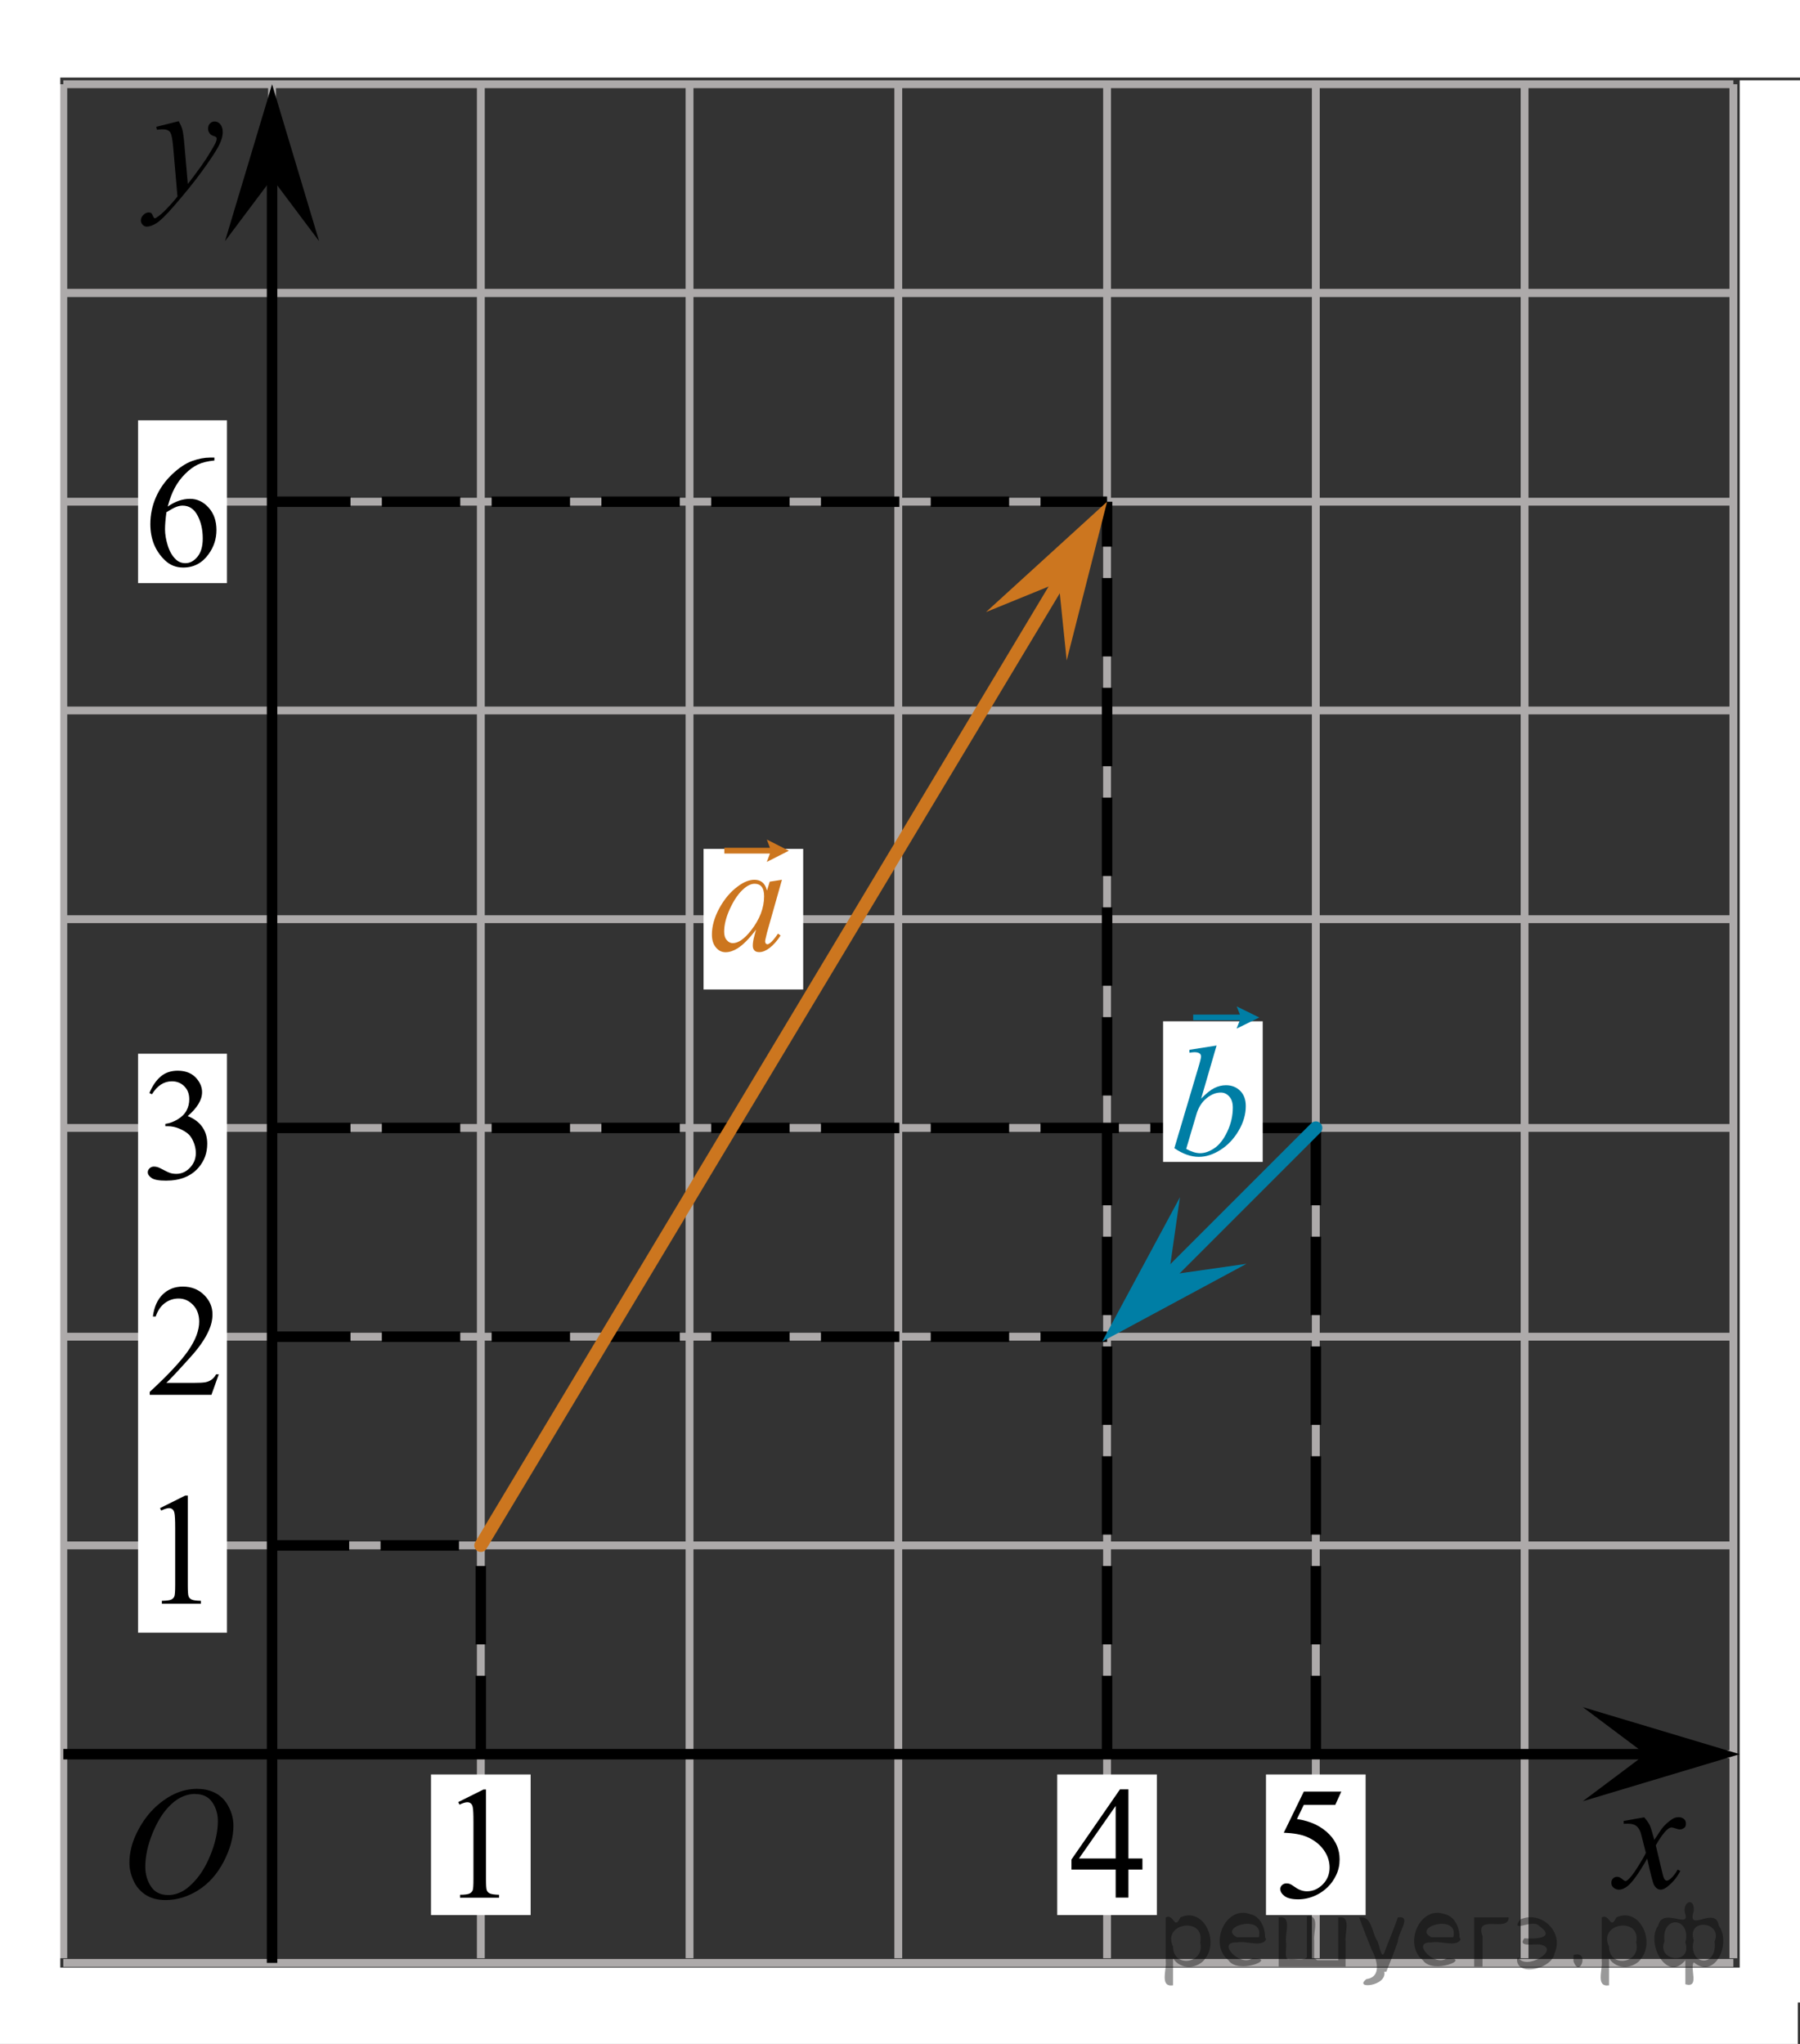 <?xml version="1.0" encoding="utf-8"?>
<!-- Generator: Adobe Illustrator 28.0.0, SVG Export Plug-In . SVG Version: 6.00 Build 0)  -->
<svg version="1.1" id="Слой_1" xmlns="http://www.w3.org/2000/svg" xmlns:xlink="http://www.w3.org/1999/xlink" x="0px" y="0px"
	 width="172.166px" height="195.508px" viewBox="0 0 172.166 195.508" enable-background="new 0 0 172.166 195.508"
	 xml:space="preserve">
<rect x="0" y="0" width="172.166" height="195.508" fill="#333333" stroke="none"/>
<line fill="none" stroke="#ADAAAA" stroke-width="0.75" stroke-miterlimit="10" x1="6.056" y1="8.057" x2="165.793" y2="8.057"/>
<line fill="none" stroke="#ADAAAA" stroke-width="0.75" stroke-miterlimit="10" x1="6.056" y1="28.023" x2="165.793" y2="28.023"/>
<line fill="none" stroke="#ADAAAA" stroke-width="0.75" stroke-miterlimit="10" x1="165.793" y1="187.308" x2="165.793" y2="8.057"/>
<line fill="none" stroke="#ADAAAA" stroke-width="0.75" stroke-miterlimit="10" x1="6.056" y1="28.023" x2="165.793" y2="28.023"/>
<line fill="none" stroke="#ADAAAA" stroke-width="0.75" stroke-miterlimit="10" x1="6.056" y1="47.989" x2="165.793" y2="47.989"/>
<line fill="none" stroke="#ADAAAA" stroke-width="0.75" stroke-miterlimit="10" x1="6.056" y1="67.958" x2="165.793" y2="67.958"/>
<line fill="none" stroke="#ADAAAA" stroke-width="0.75" stroke-miterlimit="10" x1="6.056" y1="87.922" x2="165.793" y2="87.922"/>
<line fill="none" stroke="#ADAAAA" stroke-width="0.75" stroke-miterlimit="10" x1="6.056" y1="107.889" x2="165.793" y2="107.889"/>
<line fill="none" stroke="#ADAAAA" stroke-width="0.75" stroke-miterlimit="10" x1="6.056" y1="127.857" x2="165.793" y2="127.857"/>
<line fill="none" stroke="#ADAAAA" stroke-width="0.75" stroke-miterlimit="10" x1="6.056" y1="147.821" x2="165.793" y2="147.821"/>
<line fill="none" stroke="#ADAAAA" stroke-width="0.75" stroke-miterlimit="10" x1="6.056" y1="167.79" x2="165.793" y2="167.79"/>
<line fill="none" stroke="#ADAAAA" stroke-width="0.75" stroke-miterlimit="10" x1="6.056" y1="187.756" x2="165.793" y2="187.756"/>
<line fill="none" stroke="#ADAAAA" stroke-width="0.75" stroke-miterlimit="10" x1="6.056" y1="187.308" x2="6.056" y2="8.057"/>
<line fill="none" stroke="#ADAAAA" stroke-width="0.75" stroke-miterlimit="10" x1="26.022" y1="187.308" x2="26.022" y2="8.057"/>
<line fill="none" stroke="#ADAAAA" stroke-width="0.75" stroke-miterlimit="10" x1="45.99" y1="187.308" x2="45.99" y2="8.057"/>
<line fill="none" stroke="#ADAAAA" stroke-width="0.75" stroke-miterlimit="10" x1="65.953" y1="187.308" x2="65.953" y2="8.057"/>
<line fill="none" stroke="#ADAAAA" stroke-width="0.75" stroke-miterlimit="10" x1="85.919" y1="187.308" x2="85.919" y2="8.057"/>
<line fill="none" stroke="#ADAAAA" stroke-width="0.75" stroke-miterlimit="10" x1="105.889" y1="187.308" x2="105.889" y2="8.057"/>
<line fill="none" stroke="#ADAAAA" stroke-width="0.75" stroke-miterlimit="10" x1="125.854" y1="187.308" x2="125.854" y2="8.057"/>
<line fill="none" stroke="#ADAAAA" stroke-width="0.75" stroke-miterlimit="10" x1="145.823" y1="187.308" x2="145.823" y2="8.057"/>
<line fill="none" stroke="#000000" stroke-miterlimit="10" x1="6.056" y1="167.79" x2="160.979" y2="167.79"/>
<line fill="none" stroke="#000000" stroke-miterlimit="10" x1="26.022" y1="15.562" x2="26.022" y2="187.756"/>
<rect x="41.225" y="169.731" fill="#FFFFFF" width="9.53" height="13.447"/>
<g>
	<g>
		<g>
			<defs>
				<rect id="SVGID_1_" x="9.388" y="167.553" width="16.51" height="18.15"/>
			</defs>
			<clipPath id="SVGID_00000026132021704355093750000001376712568722022290_">
				<use xlink:href="#SVGID_1_"  overflow="visible"/>
			</clipPath>
			<g clip-path="url(#SVGID_00000026132021704355093750000001376712568722022290_)">
				<g>
					<path d="M18.918,171.113c0.67,0,1.25,0.15,1.77,0.44c0.51,0.29,0.91,0.72,1.2,1.3c0.29,0.57,0.44,1.17,0.44,1.78
						c0,1.09-0.31,2.23-0.93,3.43c-0.62,1.2-1.44,2.11-2.44,2.74s-2.04,0.94-3.12,0.94c-0.77,0-1.42-0.17-1.94-0.52
						s-0.9-0.81-1.15-1.38s-0.37-1.12-0.37-1.66c0-0.95,0.23-1.89,0.68-2.82c0.45-0.93,0.99-1.7,1.61-2.32s1.29-1.1,2-1.44
						c0.71-0.34,1.46-0.5,2.26-0.5L18.918,171.113z M18.668,171.593c-0.49,0-0.97,0.12-1.44,0.37s-0.94,0.65-1.4,1.21
						c-0.46,0.56-0.88,1.3-1.25,2.21c-0.45,1.12-0.68,2.18-0.68,3.17c0,0.71,0.18,1.34,0.54,1.89s0.91,0.82,1.65,0.82
						c0.45,0,0.89-0.11,1.32-0.34c0.43-0.22,0.88-0.61,1.35-1.15c0.59-0.68,1.08-1.56,1.48-2.62c0.4-1.06,0.6-2.05,0.6-2.97
						c0-0.68-0.18-1.28-0.54-1.8c-0.36-0.52-0.9-0.78-1.62-0.78L18.668,171.593z"/>
				</g>
			</g>
		</g>
	</g>
</g>
<g>
	<g>
		<g>
			<defs>
				
					<rect id="SVGID_00000017488667422603262600000002958474008809417143_" x="151.392" y="170.838" width="12.35" height="13.87"/>
			</defs>
			<clipPath id="SVGID_00000101811901689745072430000011451712368233526434_">
				<use xlink:href="#SVGID_00000017488667422603262600000002958474008809417143_"  overflow="visible"/>
			</clipPath>
			<g clip-path="url(#SVGID_00000101811901689745072430000011451712368233526434_)">
				<g>
					<path d="M157.242,173.808c0.24,0.26,0.42,0.52,0.55,0.77c0.09,0.18,0.23,0.65,0.44,1.41l0.65-0.98
						c0.17-0.24,0.38-0.47,0.63-0.68c0.25-0.22,0.46-0.36,0.65-0.44c0.12-0.05,0.25-0.07,0.39-0.07c0.21,0,0.38,0.06,0.51,0.17
						c0.13,0.11,0.19,0.25,0.19,0.42c0,0.19-0.04,0.32-0.11,0.39c-0.14,0.12-0.29,0.19-0.47,0.19c-0.1,0-0.21-0.02-0.33-0.07
						c-0.23-0.08-0.39-0.12-0.46-0.12c-0.12,0-0.26,0.07-0.42,0.21c-0.3,0.26-0.67,0.76-1.09,1.5l0.61,2.56
						c0.09,0.39,0.17,0.63,0.24,0.7c0.06,0.08,0.13,0.12,0.19,0.12c0.1,0,0.22-0.06,0.36-0.17c0.27-0.23,0.5-0.53,0.69-0.89
						l0.26,0.13c-0.31,0.59-0.7,1.07-1.18,1.46c-0.27,0.22-0.5,0.33-0.69,0.33c-0.28,0-0.49-0.16-0.66-0.47
						c-0.1-0.19-0.32-1.03-0.64-2.5c-0.77,1.35-1.38,2.21-1.84,2.6c-0.3,0.25-0.59,0.37-0.87,0.37c-0.2,0-0.38-0.07-0.54-0.22
						c-0.12-0.11-0.18-0.26-0.18-0.44c0-0.16,0.05-0.3,0.16-0.41s0.24-0.16,0.4-0.16c0.16,0,0.32,0.08,0.5,0.24
						c0.13,0.11,0.23,0.17,0.29,0.17s0.14-0.04,0.23-0.12c0.23-0.19,0.55-0.6,0.94-1.22s0.66-1.08,0.78-1.36
						c-0.3-1.21-0.47-1.84-0.49-1.91c-0.11-0.32-0.26-0.55-0.44-0.68c-0.18-0.13-0.45-0.2-0.8-0.2c-0.11,0-0.24,0-0.39,0.01v-0.27
						l1.97-0.35L157.242,173.808z"/>
				</g>
			</g>
		</g>
	</g>
</g>
<rect x="13.207" y="40.204" fill="#FFFFFF" width="8.501" height="15.572"/>
<rect x="101.121" y="169.731" fill="#FFFFFF" width="9.53" height="13.447"/>
<rect x="13.207" y="100.79" fill="#FFFFFF" width="8.501" height="55.38"/>
<polygon points="157.392,167.79 151.392,163.29 166.402,167.79 151.392,172.29 "/>
<polygon points="26.022,17.067 21.522,23.067 26.022,8.057 30.522,23.067 "/>
<g>
	<g>
		<g>
			<defs>
				<rect id="SVGID_00000076589960673431577200000018094246574619229351_" x="11.463" y="119.505" width="12.36" height="16.7"/>
			</defs>
			<clipPath id="SVGID_00000069397814862396092930000017516202007996197504_">
				<use xlink:href="#SVGID_00000076589960673431577200000018094246574619229351_"  overflow="visible"/>
			</clipPath>
			<g clip-path="url(#SVGID_00000069397814862396092930000017516202007996197504_)">
				<g>
					<path d="M20.923,131.465l-0.7,1.95h-5.9v-0.28c1.74-1.6,2.96-2.91,3.67-3.93c0.71-1.02,1.06-1.95,1.06-2.79
						c0-0.64-0.19-1.17-0.58-1.59c-0.39-0.41-0.85-0.62-1.39-0.62c-0.49,0-0.93,0.15-1.32,0.44s-0.68,0.72-0.87,1.28h-0.27
						c0.12-0.92,0.44-1.63,0.95-2.12c0.51-0.49,1.14-0.74,1.91-0.74c0.81,0,1.49,0.26,2.03,0.79c0.54,0.53,0.81,1.15,0.81,1.87
						c0,0.51-0.12,1.03-0.35,1.54c-0.36,0.81-0.95,1.66-1.77,2.56c-1.22,1.36-1.99,2.17-2.29,2.45h2.61c0.53,0,0.9-0.02,1.12-0.06
						c0.21-0.04,0.41-0.12,0.58-0.24s0.32-0.29,0.45-0.52h0.27l0,0L20.923,131.465z"/>
				</g>
			</g>
		</g>
	</g>
</g>
<line fill="none" stroke="#000000" stroke-miterlimit="10" stroke-dasharray="7.5,3" x1="26.022" y1="107.889" x2="125.854" y2="107.889"/>
<line fill="none" stroke="#000000" stroke-miterlimit="10" stroke-dasharray="7.5,3" x1="105.889" y1="167.79" x2="105.889" y2="47.989"/>
<line fill="none" stroke="#000000" stroke-miterlimit="10" stroke-dasharray="7.5,3" x1="26.022" y1="47.989" x2="105.889" y2="47.989"/>
<g>
	<g>
		<g>
			<g>
				<g>
					<g>
						<g>
							<g>
								<g>
									<g>
										<g>
											<g>
												<g>
													<g>
														<g>
															<g>
																<g>
																	<g>
																		<g>
																			<g>
																				<g>
																					<g>
																						<g>
																							<defs>
																								
																									<rect id="SVGID_00000164505044252749309390000008608634676414633900_" x="11.462" y="98.849" width="12.362" height="18.08"/>
																							</defs>
																							<clipPath id="SVGID_00000069390963707369282920000015000303428394227346_">
																								<use xlink:href="#SVGID_00000164505044252749309390000008608634676414633900_"  overflow="visible"/>
																							</clipPath>
																							<g clip-path="url(#SVGID_00000069390963707369282920000015000303428394227346_)">
																								<g enable-background="new    ">
																									<path d="M14.289,104.55c0.286-0.682,0.646-1.209,1.081-1.58
																										c0.435-0.37,0.978-0.556,1.627-0.556c0.802,0,1.417,0.264,1.844,0.791
																										c0.325,0.394,0.487,0.815,0.487,1.263c0,0.737-0.458,1.499-1.373,2.285
																										c0.615,0.244,1.08,0.593,1.395,1.046s0.472,0.986,0.472,1.599
																										c0,0.876-0.275,1.636-0.826,2.278c-0.718,0.836-1.759,1.255-3.121,1.255
																										c-0.674,0-1.132-0.085-1.376-0.254c-0.244-0.17-0.365-0.352-0.365-0.546
																										c0-0.144,0.058-0.272,0.173-0.381s0.255-0.164,0.417-0.164c0.123,0,0.248,0.019,0.377,0.06
																										c0.084,0.025,0.273,0.116,0.568,0.273c0.295,0.157,0.499,0.25,0.612,0.28
																										c0.182,0.055,0.377,0.082,0.583,0.082c0.501,0,0.938-0.196,1.31-0.59
																										c0.371-0.394,0.557-0.859,0.557-1.397c0-0.394-0.086-0.777-0.258-1.15
																										c-0.128-0.279-0.268-0.49-0.42-0.635c-0.212-0.199-0.502-0.38-0.871-0.542
																										c-0.369-0.161-0.745-0.242-1.129-0.242H15.816v-0.225c0.389-0.05,0.778-0.191,1.169-0.426
																										c0.391-0.233,0.675-0.516,0.852-0.844c0.177-0.329,0.266-0.69,0.266-1.083
																										c0-0.513-0.158-0.928-0.476-1.244c-0.317-0.315-0.712-0.474-1.184-0.474
																										c-0.763,0-1.399,0.413-1.911,1.239L14.289,104.55z"/>
																								</g>
																							</g>
																						</g>
																					</g>
																				</g>
																			</g>
																		</g>
																	</g>
																</g>
															</g>
														</g>
													</g>
												</g>
											</g>
										</g>
									</g>
								</g>
							</g>
						</g>
					</g>
				</g>
			</g>
		</g>
	</g>
</g>
<g>
	<g>
		<g>
			<g>
				<g>
					<g>
						<g>
							<g>
								<g>
									<g>
										<g>
											<g>
												<g>
													<defs>
														
															<rect id="SVGID_00000075127903839662216550000013472198277037587093_" x="12.692" y="139.471" width="9.53" height="16.699"/>
													</defs>
													<clipPath id="SVGID_00000015349804316282741540000017178892509131907481_">
														<use xlink:href="#SVGID_00000075127903839662216550000013472198277037587093_"  overflow="visible"/>
													</clipPath>
													<g clip-path="url(#SVGID_00000015349804316282741540000017178892509131907481_)">
														<g enable-background="new    ">
															<path d="M15.307,144.255l2.413-1.203h0.241v8.558c0,0.568,0.023,0.922,0.07,1.062
																c0.046,0.14,0.143,0.246,0.289,0.321c0.146,0.074,0.444,0.117,0.893,0.127v0.276h-3.73v-0.276
																c0.468-0.01,0.77-0.051,0.907-0.123c0.137-0.072,0.231-0.17,0.285-0.292s0.081-0.487,0.081-1.095
																v-5.471c0-0.737-0.024-1.211-0.073-1.42c-0.034-0.16-0.096-0.277-0.186-0.352
																c-0.09-0.075-0.199-0.112-0.325-0.112c-0.181,0-0.432,0.077-0.753,0.231L15.307,144.255z"/>
														</g>
													</g>
												</g>
											</g>
										</g>
									</g>
								</g>
							</g>
						</g>
					</g>
				</g>
			</g>
		</g>
	</g>
</g>
<line fill="none" stroke="#000000" stroke-miterlimit="10" stroke-dasharray="7.5,3" x1="45.99" y1="167.79" x2="45.99" y2="147.821"/>
<g>
	<g>
		<defs>
			<rect id="SVGID_00000133488894414669395750000002073476878004266429_" x="99.711" y="167.588" width="12.36" height="16.7"/>
		</defs>
		<clipPath id="SVGID_00000075884971542880313940000017772573594241975200_">
			<use xlink:href="#SVGID_00000133488894414669395750000002073476878004266429_"  overflow="visible"/>
		</clipPath>
		<g clip-path="url(#SVGID_00000075884971542880313940000017772573594241975200_)">
			<g>
				<path d="M109.271,177.768v1.06h-1.34v2.68h-1.22v-2.68h-4.23v-0.96l4.64-6.71h0.81v6.61L109.271,177.768L109.271,177.768z
					 M106.711,177.768v-5.03l-3.51,5.03H106.711z"/>
			</g>
		</g>
	</g>
</g>
<g>
	<g>
		<defs>
			<rect id="SVGID_00000091700702670186761850000005195102410272075666_" x="41.225" y="167.588" width="9.53" height="16.7"/>
		</defs>
		<clipPath id="SVGID_00000065053734716189696740000017603511896447386041_">
			<use xlink:href="#SVGID_00000091700702670186761850000005195102410272075666_"  overflow="visible"/>
		</clipPath>
		<g clip-path="url(#SVGID_00000065053734716189696740000017603511896447386041_)">
			<g>
				<path d="M43.835,172.368l2.41-1.2h0.24v8.56c0,0.57,0.02,0.92,0.07,1.06s0.14,0.25,0.29,0.32s0.44,0.12,0.89,0.13v0.28h-3.73
					v-0.28c0.47,0,0.77-0.05,0.91-0.12s0.23-0.17,0.29-0.29s0.08-0.49,0.08-1.09v-5.47c0-0.74-0.02-1.21-0.07-1.42
					c-0.03-0.16-0.1-0.28-0.19-0.35c-0.09-0.08-0.2-0.11-0.33-0.11c-0.18,0-0.43,0.08-0.75,0.23l-0.11-0.23
					C43.835,172.388,43.835,172.368,43.835,172.368z"/>
			</g>
		</g>
	</g>
</g>
<line fill="none" stroke="#000000" stroke-miterlimit="10" stroke-dasharray="7.5,3" x1="26.022" y1="127.857" x2="105.891" y2="127.857"/>
<line fill="none" stroke="#000000" stroke-miterlimit="10" stroke-dasharray="7.5,3" x1="125.857" y1="167.79" x2="125.857" y2="107.541"/>
<rect x="111.246" y="97.69" fill="#FFFFFF" width="9.53" height="13.447"/>
<g>
	<g>
		<g>
			<defs>
				<rect id="SVGID_00000007428177785240845850000010390795959864916111_" x="109.826" y="92.645" width="14.02" height="21.94"/>
			</defs>
			<clipPath id="SVGID_00000050626594164362985860000001832459233701421455_">
				<use xlink:href="#SVGID_00000007428177785240845850000010390795959864916111_"  overflow="visible"/>
			</clipPath>
			<g clip-path="url(#SVGID_00000050626594164362985860000001832459233701421455_)">
				<g>
					<path fill="#007EA5" d="M116.366,99.995l-1.48,5.09c0.48-0.49,0.9-0.83,1.26-1.01s0.73-0.27,1.12-0.27
						c0.55,0,1,0.18,1.36,0.54s0.53,0.84,0.53,1.46c0,0.79-0.23,1.58-0.69,2.36s-1.04,1.39-1.74,1.83s-1.38,0.66-2.06,0.66
						c-0.76,0-1.54-0.28-2.34-0.83l2.29-7.71c0.18-0.59,0.26-0.94,0.26-1.05c0-0.13-0.04-0.22-0.12-0.29
						c-0.12-0.09-0.29-0.13-0.51-0.13c-0.11,0-0.27,0.02-0.48,0.05v-0.28l2.61-0.41L116.366,99.995z M113.456,109.895
						c0.5,0.27,0.94,0.41,1.33,0.41c0.44,0,0.9-0.16,1.37-0.48s0.89-0.85,1.24-1.6s0.52-1.51,0.52-2.28c0-0.45-0.11-0.81-0.34-1.06
						c-0.23-0.26-0.5-0.38-0.81-0.38c-0.47,0-0.92,0.18-1.37,0.55s-0.77,0.88-0.96,1.53
						C114.436,106.585,113.456,109.895,113.456,109.895z"/>
				</g>
			</g>
		</g>
	</g>
	<g>
		<g>
			<defs>
				<rect id="SVGID_00000057110592333723994320000014035835489098903462_" x="109.826" y="92.645" width="14.02" height="21.94"/>
			</defs>
			<clipPath id="SVGID_00000045610813129999162840000017041598756360119190_">
				<use xlink:href="#SVGID_00000057110592333723994320000014035835489098903462_"  overflow="visible"/>
			</clipPath>
			<g clip-path="url(#SVGID_00000045610813129999162840000017041598756360119190_)">
				<g>
					<path fill="#007EA5" d="M118.286,98.365l0.31-0.78h-4.47v-0.54h4.47l-0.31-0.78l2.16,1.06l-2.16,1.06V98.365z"/>
				</g>
			</g>
		</g>
	</g>
</g>
<line fill="none" stroke="#000000" stroke-miterlimit="10" stroke-dasharray="7.5,3" x1="25.898" y1="147.821" x2="45.99" y2="147.821"/>
<line fill="none" stroke="#CC761F" stroke-width="1.25" stroke-linecap="round" stroke-linejoin="round" stroke-miterlimit="10" x1="45.99" y1="147.821" x2="103.129" y2="52.593"/>
<line fill="none" stroke="#007EA5" stroke-width="1.25" stroke-linecap="round" stroke-linejoin="round" stroke-miterlimit="10" x1="107.719" y1="126.026" x2="125.854" y2="107.889"/>
<rect x="67.293" y="81.198" fill="#FFFFFF" width="9.53" height="13.447"/>
<g>
	<g>
		<g>
			<defs>
				<rect id="SVGID_00000096035374737603955880000005782209661315410573_" x="65.224" y="76.993" width="13.67" height="18.08"/>
			</defs>
			<clipPath id="SVGID_00000078009122940427086580000000408706193554613675_">
				<use xlink:href="#SVGID_00000096035374737603955880000005782209661315410573_"  overflow="visible"/>
			</clipPath>
			<g clip-path="url(#SVGID_00000078009122940427086580000000408706193554613675_)">
				<g>
					<path fill="#CC761F" d="M74.793,84.143l-1.43,5.06l-0.16,0.68c-0.01,0.06-0.02,0.12-0.02,0.16c0,0.08,0.02,0.15,0.07,0.21
						c0.04,0.04,0.09,0.07,0.15,0.07c0.06,0,0.15-0.04,0.25-0.12c0.19-0.14,0.45-0.44,0.76-0.9l0.25,0.18
						c-0.34,0.52-0.69,0.91-1.04,1.18s-0.69,0.41-0.99,0.41c-0.21,0-0.37-0.05-0.47-0.16c-0.11-0.11-0.16-0.26-0.16-0.47
						c0-0.24,0.05-0.57,0.16-0.96l0.15-0.56c-0.64,0.85-1.23,1.45-1.77,1.79c-0.39,0.24-0.77,0.37-1.14,0.37s-0.67-0.15-0.92-0.45
						c-0.26-0.3-0.39-0.72-0.39-1.24c0-0.79,0.23-1.63,0.7-2.5c0.47-0.87,1.06-1.58,1.78-2.11c0.56-0.42,1.09-0.63,1.59-0.63
						c0.3,0,0.55,0.08,0.75,0.24c0.2,0.16,0.35,0.42,0.45,0.79l0.26-0.85l1.17-0.18V84.143z M72.174,84.533
						c-0.31,0-0.65,0.15-1,0.45c-0.5,0.42-0.94,1.05-1.33,1.88c-0.39,0.83-0.58,1.58-0.58,2.26c0,0.34,0.08,0.61,0.25,0.8
						c0.17,0.2,0.36,0.29,0.57,0.29c0.53,0,1.11-0.4,1.74-1.2c0.84-1.07,1.26-2.16,1.26-3.28c0-0.42-0.08-0.73-0.24-0.92
						c-0.16-0.19-0.38-0.28-0.66-0.28C72.183,84.533,72.174,84.533,72.174,84.533z"/>
				</g>
			</g>
		</g>
	</g>
	<g>
		<g>
			<defs>
				<rect id="SVGID_00000129903220070807479290000002111096141120460986_" x="65.224" y="76.993" width="13.67" height="18.08"/>
			</defs>
			<clipPath id="SVGID_00000148636734708684518750000008173469039306426280_">
				<use xlink:href="#SVGID_00000129903220070807479290000002111096141120460986_"  overflow="visible"/>
			</clipPath>
			<g clip-path="url(#SVGID_00000148636734708684518750000008173469039306426280_)">
				<g>
					<path fill="#CC761F" d="M73.344,82.443l0.3-0.8h-4.36v-0.55h4.36l-0.3-0.79l2.11,1.07L73.344,82.443z"/>
				</g>
			</g>
		</g>
	</g>
</g>
<polygon fill="#CC761F" points="101.258,55.711 94.309,58.546 105.891,47.989 102.026,63.176 "/>
<polygon fill="#007EA5" points="111.799,121.946 119.223,120.885 105.428,128.317 112.859,114.521 "/>
<g>
	<g>
		<g>
			<g>
				<g>
					<g>
						<g>
							<g>
								<g>
									<g>
										<g>
											<g>
												<g>
													<defs>
														
															<rect id="SVGID_00000059292241412840540620000013979951391851907996_" x="11.461" y="40.204" width="12.363" height="18.08"/>
													</defs>
													<clipPath id="SVGID_00000058572786238128150670000000510741550075142837_">
														<use xlink:href="#SVGID_00000059292241412840540620000013979951391851907996_"  overflow="visible"/>
													</clipPath>
													<g clip-path="url(#SVGID_00000058572786238128150670000000510741550075142837_)">
														<g enable-background="new    ">
															<path d="M20.506,43.77v0.276c-0.649,0.065-1.179,0.195-1.59,0.392
																c-0.411,0.197-0.816,0.497-1.217,0.9s-0.733,0.853-0.996,1.348
																c-0.263,0.496-0.483,1.085-0.661,1.767c0.709-0.493,1.419-0.739,2.132-0.739
																c0.684,0,1.276,0.279,1.778,0.837c0.501,0.558,0.752,1.274,0.752,2.15
																c0,0.847-0.253,1.619-0.76,2.315c-0.61,0.847-1.417,1.27-2.42,1.27
																c-0.684,0-1.264-0.23-1.741-0.688c-0.935-0.892-1.402-2.047-1.402-3.466
																c0-0.906,0.179-1.768,0.539-2.584c0.359-0.816,0.872-1.541,1.538-2.174
																c0.666-0.632,1.305-1.058,1.915-1.277c0.61-0.219,1.178-0.328,1.705-0.328H20.506z M15.917,48.997
																c-0.089,0.673-0.133,1.216-0.133,1.629c0,0.477,0.087,0.997,0.262,1.558
																c0.174,0.56,0.434,1.004,0.778,1.333c0.251,0.234,0.556,0.351,0.915,0.351
																c0.428,0,0.81-0.204,1.147-0.612s0.506-0.991,0.506-1.748c0-0.852-0.168-1.588-0.502-2.211
																c-0.335-0.622-0.809-0.934-1.424-0.934c-0.187,0-0.388,0.04-0.602,0.12
																C16.651,48.562,16.335,48.734,15.917,48.997z"/>
														</g>
													</g>
												</g>
											</g>
										</g>
									</g>
								</g>
							</g>
						</g>
					</g>
				</g>
			</g>
		</g>
	</g>
</g>
<g>
	<g>
		<g>
			<defs>
				<rect id="SVGID_00000084523477105942178470000005217501218333415300_" x="10.773" y="8.639" width="13.74" height="16.7"/>
			</defs>
			<clipPath id="SVGID_00000096738073126089194890000017191479775266902953_">
				<use xlink:href="#SVGID_00000084523477105942178470000005217501218333415300_"  overflow="visible"/>
			</clipPath>
			<g clip-path="url(#SVGID_00000096738073126089194890000017191479775266902953_)">
				<g>
					<path d="M17.103,11.619c0.17,0.29,0.28,0.56,0.35,0.81c0.06,0.25,0.13,0.75,0.19,1.48l0.32,3.68c0.3-0.36,0.72-0.93,1.28-1.7
						c0.27-0.38,0.61-0.89,1-1.55c0.24-0.4,0.39-0.68,0.44-0.84c0.03-0.08,0.04-0.16,0.04-0.25c0-0.05-0.02-0.1-0.05-0.13
						c-0.03-0.03-0.12-0.08-0.27-0.12c-0.15-0.05-0.27-0.13-0.36-0.26c-0.1-0.13-0.14-0.27-0.14-0.44c0-0.2,0.06-0.37,0.18-0.49
						c0.12-0.12,0.27-0.19,0.44-0.19c0.22,0,0.4,0.09,0.55,0.27c0.15,0.18,0.23,0.43,0.23,0.75c0,0.39-0.13,0.84-0.4,1.35
						c-0.27,0.51-0.78,1.28-1.54,2.33s-1.68,2.19-2.75,3.42c-0.74,0.85-1.29,1.39-1.65,1.61s-0.67,0.33-0.92,0.33
						c-0.15,0-0.29-0.06-0.4-0.18c-0.11-0.12-0.17-0.25-0.17-0.41c0-0.19,0.08-0.37,0.24-0.53s0.33-0.24,0.52-0.24
						c0.1,0,0.18,0.02,0.24,0.07c0.04,0.03,0.08,0.1,0.13,0.21c0.05,0.12,0.09,0.2,0.13,0.24c0.02,0.02,0.05,0.04,0.09,0.04
						c0.03,0,0.08-0.03,0.16-0.08c0.27-0.17,0.59-0.44,0.94-0.81c0.47-0.49,0.82-0.89,1.05-1.2l-0.41-4.74
						c-0.07-0.78-0.17-1.26-0.31-1.43c-0.14-0.17-0.37-0.25-0.69-0.25c-0.1,0-0.29,0.01-0.55,0.04l-0.07-0.28l2.16-0.54V11.619z"/>
				</g>
			</g>
		</g>
	</g>
</g>
<rect x="121.089" y="169.731" fill="#FFFFFF" width="9.53" height="13.447"/>
<g>
	<g>
		<g>
			<g>
				<g>
					<g>
						<g>
							<g>
								<g>
									<g>
										<g>
											<g>
												<g>
													<defs>
														
															<rect id="SVGID_00000080198836267420224250000010343570468300904848_" x="119.678" y="167.594" width="12.359" height="18.068"/>
													</defs>
													<clipPath id="SVGID_00000160171905700953893770000005131805220538144700_">
														<use xlink:href="#SVGID_00000080198836267420224250000010343570468300904848_"  overflow="visible"/>
													</clipPath>
													<g clip-path="url(#SVGID_00000160171905700953893770000005131805220538144700_)">
														<g enable-background="new    ">
															<path d="M128.293,171.365l-0.575,1.27h-3.011l-0.656,1.359c1.304,0.194,2.336,0.685,3.099,1.472
																c0.654,0.677,0.981,1.474,0.981,2.39c0,0.533-0.107,1.026-0.321,1.48
																c-0.214,0.453-0.482,0.839-0.808,1.157c-0.324,0.318-0.686,0.575-1.085,0.769
																c-0.565,0.273-1.145,0.411-1.741,0.411c-0.6,0-1.036-0.103-1.31-0.31
																c-0.273-0.206-0.409-0.435-0.409-0.684c0-0.139,0.057-0.263,0.17-0.369
																c0.113-0.107,0.256-0.161,0.428-0.161c0.128,0,0.24,0.021,0.336,0.06
																c0.096,0.04,0.259,0.143,0.49,0.307c0.369,0.259,0.743,0.389,1.122,0.389
																c0.575,0,1.08-0.221,1.516-0.661s0.653-0.978,0.653-1.609c0-0.613-0.194-1.185-0.583-1.715
																s-0.925-0.94-1.608-1.228c-0.536-0.224-1.267-0.353-2.191-0.389l1.918-3.936H128.293z"/>
														</g>
													</g>
												</g>
											</g>
										</g>
									</g>
								</g>
							</g>
						</g>
					</g>
				</g>
			</g>
		</g>
	</g>
</g>
<rect y="2.095" fill="#FFFFFF" width="5.762" height="192.672"/>
<rect x="166.402" y="7.681" fill="#FFFFFF" width="5.764" height="183.861"/>
<rect y="188.203" fill="#FFFFFF" width="171.962" height="7.305"/>
<rect fill="#FFFFFF" width="172.166" height="7.42"/>
<g style="stroke:none;fill:#000;fill-opacity:0.4" > <path d="m 112.2,187.4 c 0,0.8 0,1.6 0,2.5 -1.3,0.2 -0.6,-1.5 -0.7,-2.3 0,-1.4 0,-2.8 0,-4.2 0.8,-0.4 0.8,1.3 1.4,0.0 2.2,-1.0 3.7,2.2 2.4,3.9 -0.6,1.0 -2.4,1.2 -3.1,0.0 z m 2.6,-1.6 c 0.5,-2.5 -3.7,-1.9 -2.6,0.4 0.0,2.1 3.1,1.6 2.6,-0.4 z" /> <path d="m 121.1,185.5 c -0.4,0.8 -1.9,0.1 -2.8,0.3 -2.0,-0.1 0.3,2.4 1.5,1.5 2.5,0.0 -1.4,1.6 -2.3,0.2 -1.9,-1.5 -0.3,-5.3 2.1,-4.4 0.9,0.2 1.4,1.2 1.4,2.2 z m -0.7,-0.2 c 0.6,-2.3 -4.0,-1.0 -2.1,0.0 0.7,0 1.4,-0.0 2.1,-0.0 z" /> <path d="m 126.0,187.5 c 0.6,0 1.3,0 2.0,0 0,-1.3 0,-2.7 0,-4.1 1.3,-0.2 0.6,1.5 0.7,2.3 0,0.8 0,1.6 0,2.4 -2.1,0 -4.2,0 -6.4,0 0,-1.5 0,-3.1 0,-4.7 1.3,-0.2 0.6,1.5 0.7,2.3 0.1,0.5 -0.2,1.6 0.2,1.7 0.5,-0.1 1.6,0.2 1.8,-0.2 0,-1.3 0,-2.6 0,-3.9 1.3,-0.2 0.6,1.5 0.7,2.3 0,0.5 0,1.1 0,1.7 z" /> <path d="m 132.4,188.6 c 0.3,1.4 -3.0,1.7 -1.7,0.7 1.5,-0.2 1.0,-1.9 0.5,-2.8 -0.4,-1.0 -0.8,-2.0 -1.2,-3.1 1.2,-0.2 1.2,1.4 1.7,2.2 0.2,0.2 0.4,1.9 0.7,1.2 0.4,-1.1 0.9,-2.2 1.3,-3.4 1.4,-0.2 0.0,1.5 -0.0,2.3 -0.3,0.9 -0.7,1.9 -1.1,2.9 z" /> <path d="m 139.7,185.5 c -0.4,0.8 -1.9,0.1 -2.8,0.3 -2.0,-0.1 0.3,2.4 1.5,1.5 2.5,0.0 -1.4,1.6 -2.3,0.2 -1.9,-1.5 -0.3,-5.3 2.1,-4.4 0.9,0.2 1.4,1.2 1.4,2.2 z m -0.7,-0.2 c 0.6,-2.3 -4.0,-1.0 -2.1,0.0 0.7,0 1.4,-0.0 2.1,-0.0 z" /> <path d="m 141.0,188.1 c 0,-1.5 0,-3.1 0,-4.7 1.1,0 2.2,0 3.3,0 0.0,1.5 -3.3,-0.4 -2.5,1.8 0,0.9 0,1.9 0,2.9 -0.2,0 -0.5,0 -0.7,0 z" /> <path d="m 145.2,187.2 c 0.7,1.4 4.2,-0.8 2.1,-1.2 -0.5,-0.1 -2.2,0.3 -1.5,-0.6 1.0,0.1 3.1,0.0 1.4,-1.2 -0.6,-0.7 -2.8,0.8 -1.8,-0.6 2.0,-0.9 4.2,1.2 3.3,3.2 -0.2,1.5 -3.5,2.3 -3.6,0.7 l 0,-0.1 0,-0.0 0,0 z" /> <path d="m 150.5,187.0 c 1.6,-0.5 0.6,2.3 -0.0,0.6 -0.0,-0.2 0.0,-0.4 0.0,-0.6 z" /> <path d="m 153.9,187.4 c 0,0.8 0,1.6 0,2.5 -1.3,0.2 -0.6,-1.5 -0.7,-2.3 0,-1.4 0,-2.8 0,-4.2 0.8,-0.4 0.8,1.3 1.4,0.0 2.2,-1.0 3.7,2.2 2.4,3.9 -0.6,1.0 -2.4,1.2 -3.1,0.0 z m 2.6,-1.6 c 0.5,-2.5 -3.7,-1.9 -2.6,0.4 0.0,2.1 3.1,1.6 2.6,-0.4 z" /> <path d="m 159.2,185.7 c -0.8,1.9 2.7,2.3 2.0,0.1 0.6,-2.4 -2.3,-2.7 -2.0,-0.1 z m 2.0,4.2 c 0,-0.8 0,-1.6 0,-2.4 -1.8,2.2 -3.8,-1.7 -2.6,-3.3 0.4,-1.8 3.0,0.3 2.6,-1.1 -0.4,-1.1 0.9,-1.8 0.8,-0.3 -0.7,2.2 2.1,-0.6 2.4,1.4 1.2,1.6 -0.3,5.2 -2.4,3.5 -0.4,0.6 0.6,2.5 -0.8,2.1 z m 2.8,-4.2 c 0.8,-1.9 -2.7,-2.3 -2.0,-0.1 -0.6,2.4 2.3,2.7 2.0,0.1 z" /> </g></svg>

<!--File created and owned by https://sdamgia.ru. Copying is prohibited. All rights reserved.-->
